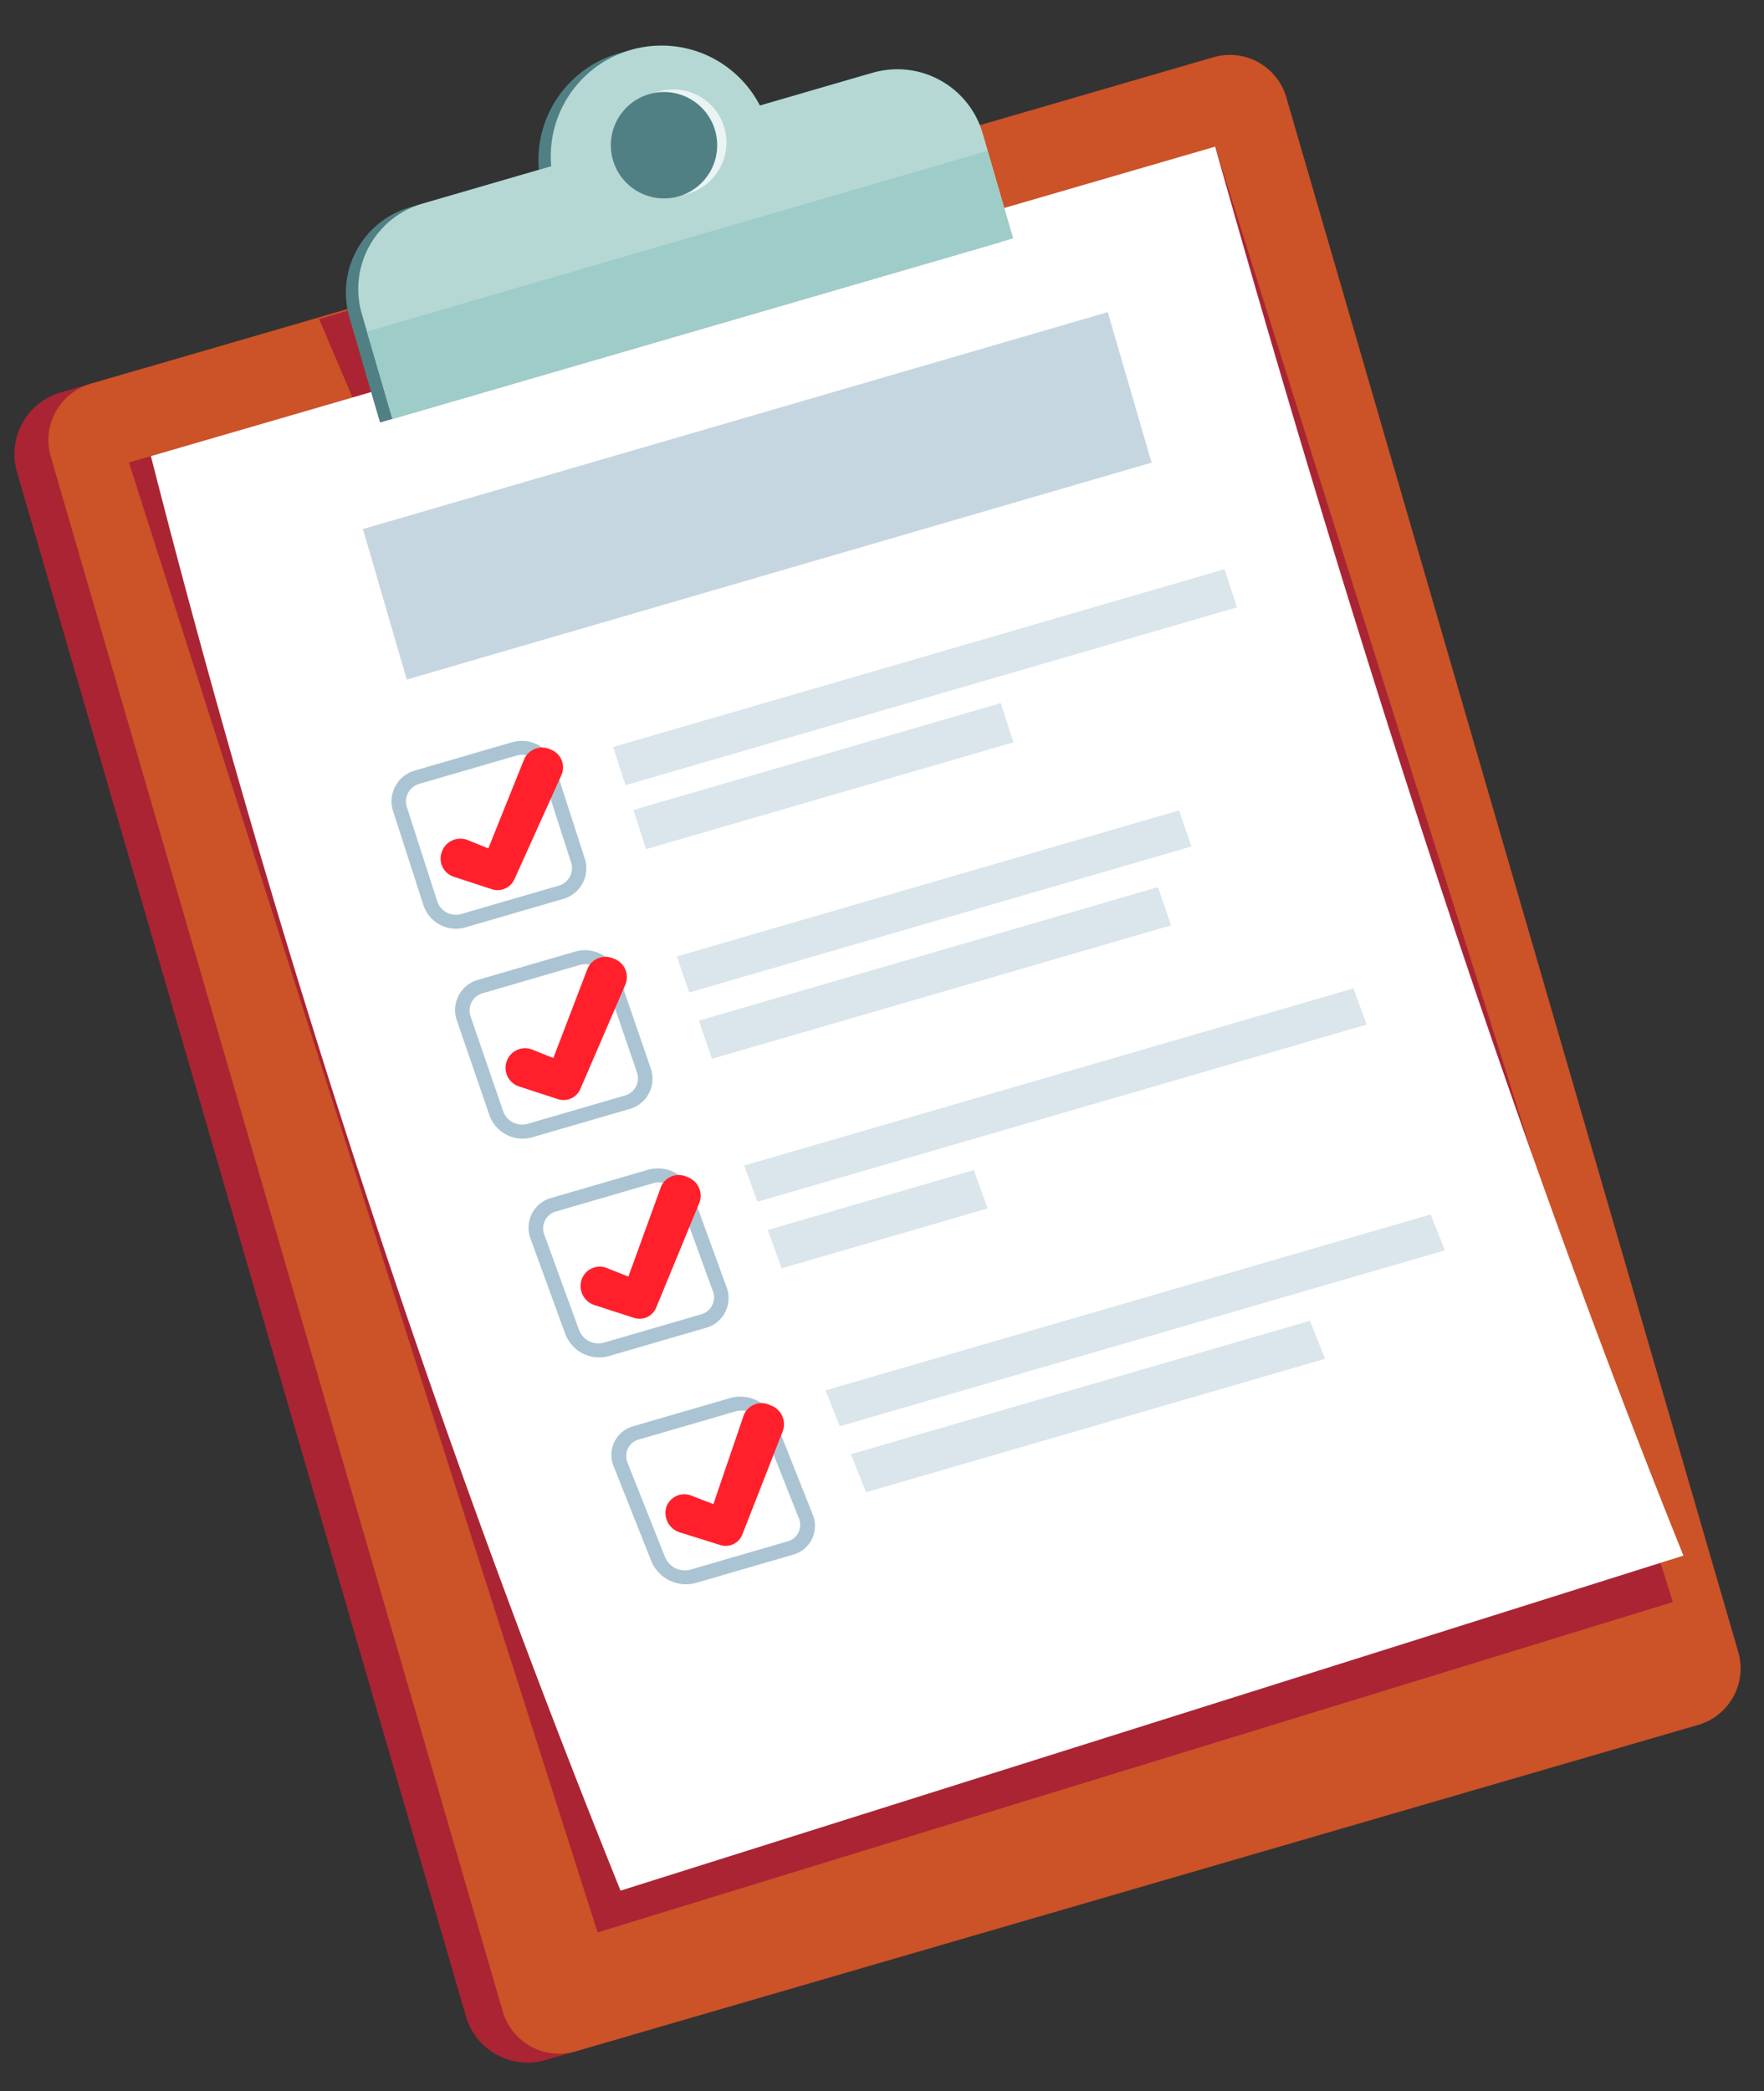 <svg xmlns="http://www.w3.org/2000/svg" width="208.013" height="246.569" viewBox="0 0 208.013 246.569">
  <rect x="0" y="0" width="208.013" height="246.569" fill="#333333" stroke="none"/>
  <g id="Group_15956" data-name="Group 15956" transform="translate(-6.693 20.8) rotate(-14)">
    <g id="Group_15954" data-name="Group 15954" transform="translate(0 0)">
      <path id="Path_17969" data-name="Path 17969" d="M25.568,259.777l-10.388.4A7.571,7.571,0,0,1,7.321,252.9L0,63.429A7.571,7.571,0,0,1,7.276,55.57l10.388-.4Z" transform="translate(0.004 -27.503)" fill="#ab2433"/>
      <path id="Path_17970" data-name="Path 17970" d="M162.872,247.374,25.092,252.7a6.927,6.927,0,0,1-7.185-6.65L10.542,55.27a6.927,6.927,0,0,1,6.65-7.185l137.78-5.322a6.927,6.927,0,0,1,7.185,6.65l7.369,190.776A6.93,6.93,0,0,1,162.872,247.374Z" transform="translate(-6.231 -20.161)" fill="#cc5227"/>
      <path id="Path_17971" data-name="Path 17971" d="M176.188,247.479,43.735,254.6,32.04,73.071,165.335,67.92Z" transform="translate(-18.951 -35.045)" fill="#ab2433"/>
      <path id="Path_17972" data-name="Path 17972" d="M95.31,53.218l7.206-.278.523,13.492-5.576.216Z" transform="translate(-56.376 -26.184)" fill="#ab2433"/>
      <path id="Path_17973" data-name="Path 17973" d="M182.619,242.471,51.448,250.477A1333.636,1333.636,0,0,1,38.63,72.965l130.6-5.045C170.761,119.074,174.323,183.107,182.619,242.471Z" transform="translate(-22.849 -35.045)" fill="#fff"/>
      <g id="Group_15953" data-name="Group 15953" transform="translate(42.447)">
        <path id="Path_17974" data-name="Path 17974" d="M180.594,46.409,104.417,49.35l-.5-12.9a10.473,10.473,0,0,1,10.061-10.87l55.251-2.132A10.473,10.473,0,0,1,180.1,33.509Z" transform="translate(-103.91 -8.734)" fill="#508084"/>
        <circle id="Ellipse_203" data-name="Ellipse 203" cx="13.063" cy="13.063" r="13.063" transform="matrix(0.136, -0.991, 0.991, 0.136, 24.081, 29.421)" fill="#508084"/>
        <path id="Path_17975" data-name="Path 17975" d="M184.314,46.265l-76.177,2.941-.5-12.9A10.472,10.472,0,0,1,117.7,25.441l55.251-2.132a10.473,10.473,0,0,1,10.87,10.061Z" transform="translate(-106.111 -8.652)" fill="#b5d8d5"/>
        <circle id="Ellipse_204" data-name="Ellipse 204" cx="13.063" cy="13.063" r="13.063" transform="matrix(0.819, -0.573, 0.573, 0.819, 22.124, 14.976)" fill="#b5d8d5"/>
        <circle id="Ellipse_205" data-name="Ellipse 205" cx="6.27" cy="6.27" r="6.27" transform="matrix(0.257, -0.966, 0.966, 0.257, 34.383, 21.4)" fill="#eaf4f3"/>
        <path id="Path_17976" data-name="Path 17976" d="M201.255,19.718a6.271,6.271,0,1,1-6.507-6.025A6.272,6.272,0,0,1,201.255,19.718Z" transform="translate(-154.076 -2.966)" fill="#508084"/>
        <rect id="Rectangle_304" data-name="Rectangle 304" width="76.234" height="10.731" transform="matrix(0.999, -0.039, 0.039, 0.999, 1.612, 29.837)" fill="#9eccc8"/>
      </g>
    </g>
    <g id="Group_15955" data-name="Group 15955" transform="translate(33.362 48.784)">
      <path id="Path_17977" data-name="Path 17977" d="M98.593,205.016l-11.928.462a4.045,4.045,0,0,1-4.2-3.7l-.792-11.687a3.767,3.767,0,0,1,3.668-4l11.928-.462a4.041,4.041,0,0,1,4.191,3.7l.792,11.687A3.756,3.756,0,0,1,98.593,205.016ZM85.464,187.742a2.153,2.153,0,0,0-2.1,2.287l.792,11.687a2.306,2.306,0,0,0,2.394,2.112l11.928-.462a2.153,2.153,0,0,0,2.1-2.287l-.792-11.687a2.306,2.306,0,0,0-2.394-2.112Z" transform="translate(-81.669 -153.453)" fill="#aac4d3"/>
      <path id="Path_17978" data-name="Path 17978" d="M96.53,203.868,92.593,201.4a2.259,2.259,0,0,1-.694-3.2l.078-.11a2.316,2.316,0,0,1,3.284-.466l2.063,1.5,6.621-9.15a2.315,2.315,0,0,1,3.264-.441l.106.082a2.249,2.249,0,0,1,.474,3.19L99.41,203.423A2.181,2.181,0,0,1,96.53,203.868Z" transform="translate(-87.486 -155.479)" fill="#ff202b"/>
      <path id="Path_17979" data-name="Path 17979" d="M223.15,191.648l-75.038,2.9-.323-4.718,75.038-2.9Z" transform="translate(-120.781 -154.226)" fill="#dae5ec"/>
      <path id="Path_17980" data-name="Path 17980" d="M194.492,213.659l-45.076,1.74-.327-4.849,45.076-1.74Z" transform="translate(-121.55 -167.169)" fill="#dae5ec"/>
      <path id="Path_17981" data-name="Path 17981" d="M102.12,268.227l-11.928.462a4.156,4.156,0,0,1-4.269-3.734L84.9,253.167a3.7,3.7,0,0,1,3.595-4.04l11.928-.462a4.153,4.153,0,0,1,4.269,3.733l1.025,11.789A3.7,3.7,0,0,1,102.12,268.227ZM88.636,250.794a2.112,2.112,0,0,0-2.051,2.3l1.025,11.789a2.372,2.372,0,0,0,2.439,2.132l11.928-.462a2.114,2.114,0,0,0,2.051-2.308L103,252.46a2.372,2.372,0,0,0-2.439-2.132Z" transform="translate(-83.57 -190.742)" fill="#aac4d3"/>
      <path id="Path_17982" data-name="Path 17982" d="M100.2,267.061l-3.991-2.5a2.312,2.312,0,0,1-.76-3.227l.078-.114a2.292,2.292,0,0,1,3.276-.47l2.1,1.511,6.446-9.228a2.3,2.3,0,0,1,3.26-.445l.11.082a2.294,2.294,0,0,1,.535,3.219l-8.174,10.719A2.155,2.155,0,0,1,100.2,267.061Z" transform="translate(-89.603 -192.782)" fill="#ff202b"/>
      <path id="Path_17983" data-name="Path 17983" d="M213.029,255.787,151.4,258.168l-.388-4.477,61.631-2.381Z" transform="translate(-122.686 -192.309)" fill="#dae5ec"/>
      <path id="Path_17984" data-name="Path 17984" d="M209.452,276.072l-56.329,2.173-.413-4.742,56.329-2.173Z" transform="translate(-123.691 -204.151)" fill="#dae5ec"/>
      <path id="Path_17985" data-name="Path 17985" d="M230.528,317.848l-74.76,2.888-.478-4.518,74.76-2.888Z" transform="translate(-125.217 -228.995)" fill="#dae5ec"/>
      <path id="Path_17986" data-name="Path 17986" d="M183.157,342.483l-25.281.976-.507-4.783,25.281-.976Z" transform="translate(-126.448 -243.41)" fill="#dae5ec"/>
      <path id="Path_17987" data-name="Path 17987" d="M237.222,386.54l-74.253,2.868-.609-4.51,74.253-2.867Z" transform="translate(-129.399 -269.632)" fill="#dae5ec"/>
      <path id="Path_17988" data-name="Path 17988" d="M221.985,408.169l-56.329,2.173-.645-4.779,56.333-2.173Z" transform="translate(-130.967 -282.267)" fill="#dae5ec"/>
      <path id="Path_17989" data-name="Path 17989" d="M107.82,334.6l-11.928.462a4.271,4.271,0,0,1-4.346-3.77L90.288,319.4a3.636,3.636,0,0,1,3.517-4.073l11.928-.462a4.274,4.274,0,0,1,4.346,3.77l1.258,11.895A3.638,3.638,0,0,1,107.82,334.6ZM93.985,317.01a2.075,2.075,0,0,0-2.006,2.324l1.258,11.895a2.443,2.443,0,0,0,2.484,2.153l11.928-.462a2.075,2.075,0,0,0,2.006-2.324L108.4,318.7a2.443,2.443,0,0,0-2.484-2.153Z" transform="translate(-86.754 -229.901)" fill="#aac4d3"/>
      <path id="Path_17990" data-name="Path 17990" d="M106.059,333.415l-4.044-2.52a2.367,2.367,0,0,1-.821-3.256l.074-.114a2.265,2.265,0,0,1,3.268-.474l2.128,1.524,6.27-9.309a2.268,2.268,0,0,1,3.252-.449l.11.082a2.347,2.347,0,0,1,.6,3.247l-7.969,10.813A2.123,2.123,0,0,1,106.059,333.415Z" transform="translate(-93.012 -231.952)" fill="#ff202b"/>
      <path id="Path_17991" data-name="Path 17991" d="M115.658,404.243l-11.928.462a4.431,4.431,0,0,1-4.461-3.766l-1.6-11.883a3.516,3.516,0,0,1,3.4-4.068L113,384.526a4.435,4.435,0,0,1,4.461,3.766l1.6,11.883A3.516,3.516,0,0,1,115.658,404.243ZM101.3,386.67a2.012,2.012,0,0,0-1.944,2.324l1.6,11.883a2.527,2.527,0,0,0,2.545,2.149l11.928-.462a2.012,2.012,0,0,0,1.944-2.324l-1.6-11.883a2.527,2.527,0,0,0-2.545-2.149Z" transform="translate(-91.112 -271.107)" fill="#aac4d3"/>
      <path id="Path_17992" data-name="Path 17992" d="M114.127,403.08,110,400.564a2.4,2.4,0,0,1-.915-3.252l.069-.114a2.247,2.247,0,0,1,3.26-.47l2.173,1.524,6.009-9.3a2.252,2.252,0,0,1,3.243-.449l.114.082a2.372,2.372,0,0,1,.694,3.243l-7.667,10.8A2.117,2.117,0,0,1,114.127,403.08Z" transform="translate(-97.701 -273.175)" fill="#ff202b"/>
      <rect id="Rectangle_305" data-name="Rectangle 305" width="91.499" height="18.488" transform="matrix(0.999, -0.039, 0.039, 0.999, 4.602, 3.532)" fill="#c5d6e1"/>
    </g>
  </g>
</svg>
